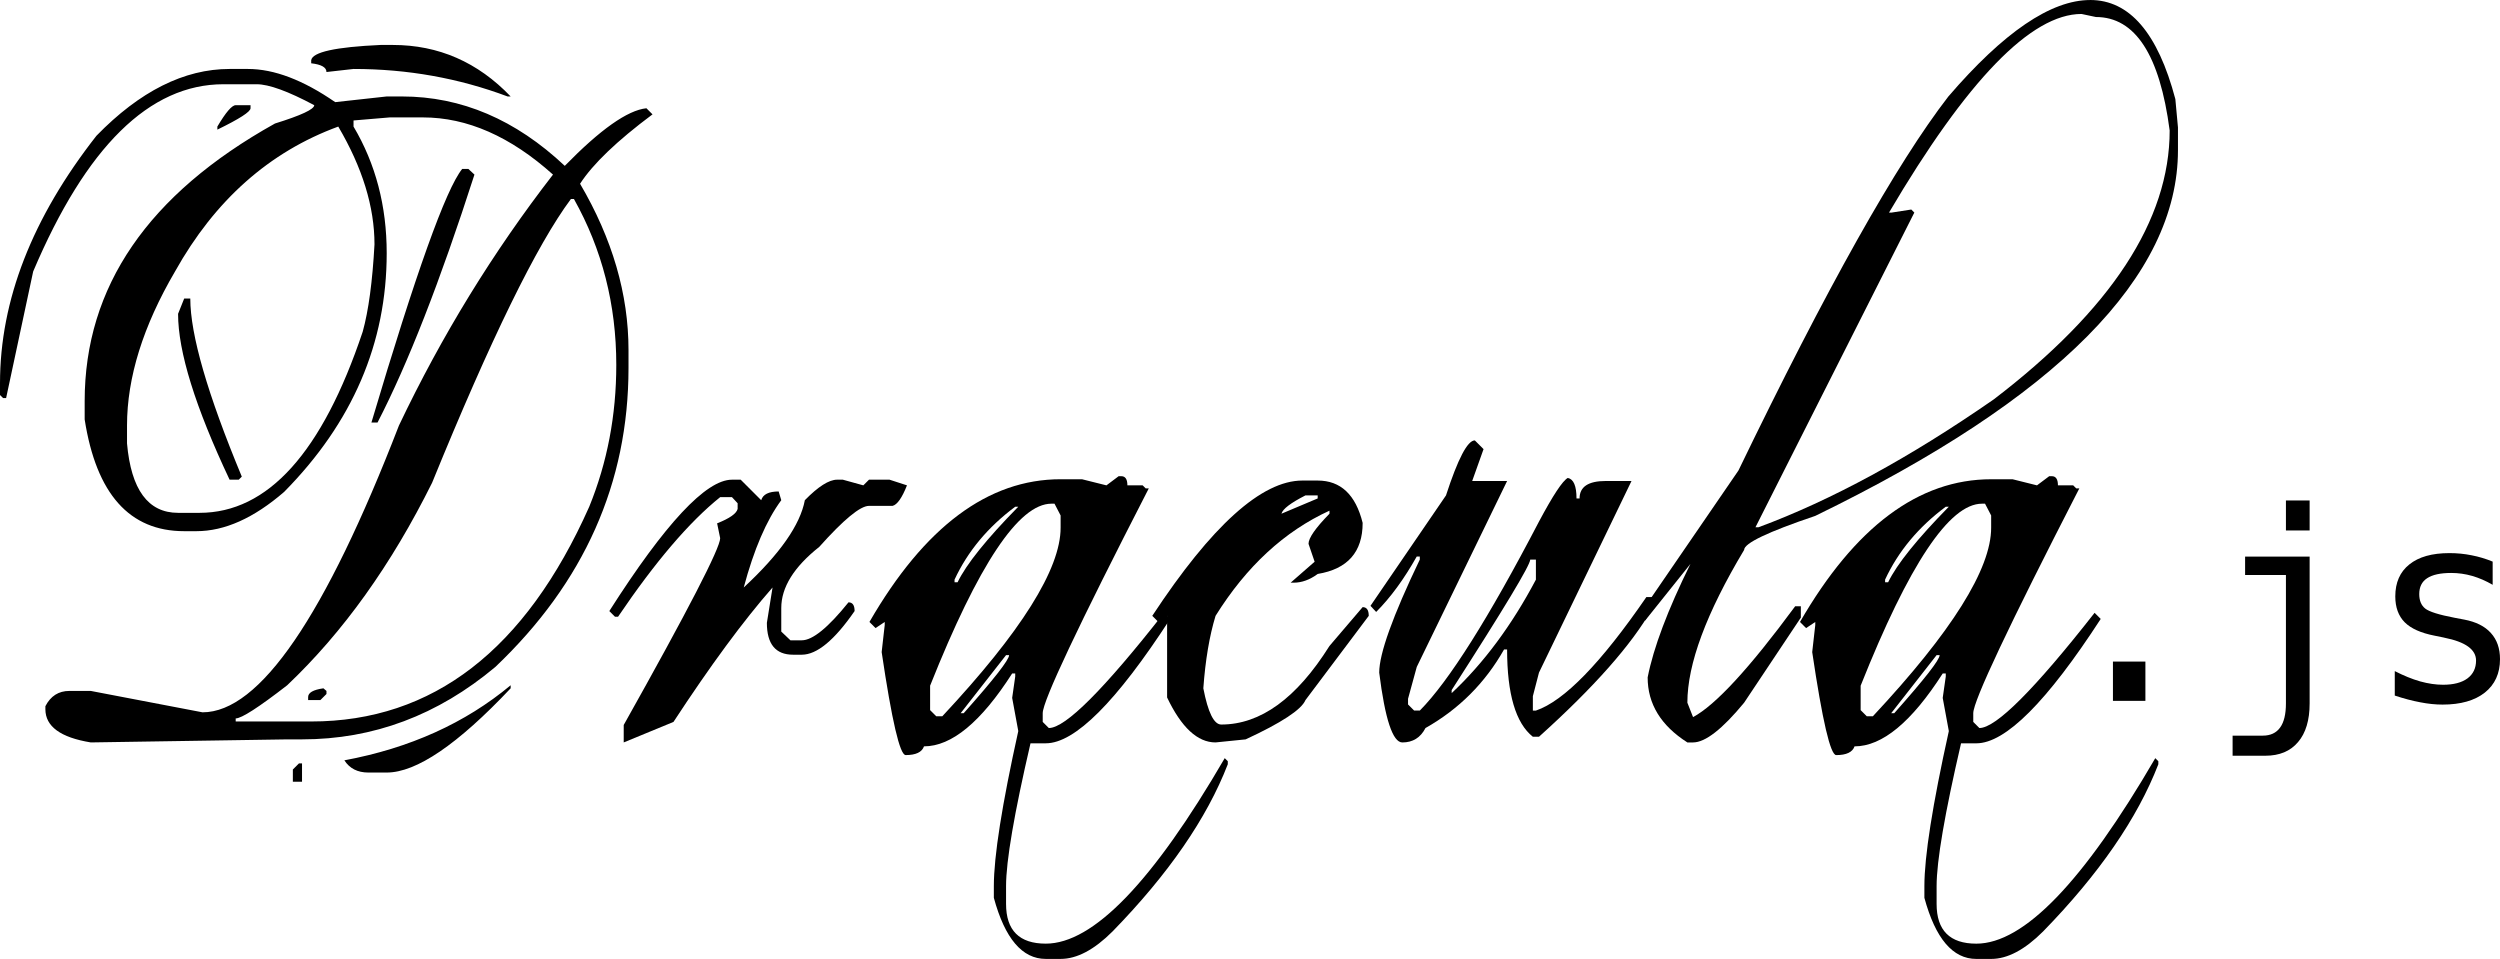 <?xml version="1.0" encoding="UTF-8" standalone="no"?>
<!-- Created with Inkscape (http://www.inkscape.org/) -->

<svg
   xmlns:dc="http://purl.org/dc/elements/1.1/"
   xmlns:cc="http://creativecommons.org/ns#"
   xmlns:rdf="http://www.w3.org/1999/02/22-rdf-syntax-ns#"
   xmlns:svg="http://www.w3.org/2000/svg"
   xmlns="http://www.w3.org/2000/svg"
   xmlns:sodipodi="http://sodipodi.sourceforge.net/DTD/sodipodi-0.dtd"
   xmlns:inkscape="http://www.inkscape.org/namespaces/inkscape"
   width="379.081"
   height="145.403"
   id="svg17025"
   version="1.1"
   inkscape:version="0.48.4 r9939"
   sodipodi:docname="dracula-js.svg">
  <defs
     id="defs17027" />
  <sodipodi:namedview
     id="base"
     pagecolor="#ffffff"
     bordercolor="#666666"
     borderopacity="1.0"
     inkscape:pageopacity="0.0"
     inkscape:pageshadow="2"
     inkscape:zoom="1.4"
     inkscape:cx="390.9397"
     inkscape:cy="64.19731"
     inkscape:document-units="px"
     inkscape:current-layer="layer1"
     showgrid="false"
     inkscape:window-width="1916"
     inkscape:window-height="1017"
     inkscape:window-x="0"
     inkscape:window-y="162"
     inkscape:window-maximized="0"
     fit-margin-top="0"
     fit-margin-left="0"
     fit-margin-right="0"
     fit-margin-bottom="0" />
  <g
     inkscape:label="Layer 1"
     inkscape:groupmode="layer"
     id="layer1"
     transform="translate(-77.732,-405.375)">
    <g
       style="font-size:135.541px;font-style:italic;font-variant:normal;font-weight:bold;font-stretch:normal;line-height:125%;letter-spacing:0px;word-spacing:0px;fill:#000000;fill-opacity:1;stroke:none;font-family:Saucy Jack;-inkscape-font-specification:Saucy Jack Bold Italic"
       id="text4280"
       transform="translate(45.218,411.118)">
      <path
         d="m 90.225,1.074 1.853,0 c 6.927,1.057e-4 12.883,2.603 17.869,7.81 l -0.463,0 C 102.072,6.104 94.284,4.714 86.122,4.714 L 82.018,5.177 C 82.018,4.472 81.246,4.03 79.702,3.854 l 0,-0.463 C 79.878,2.155 83.386,1.383 90.225,1.074 m -22.899,3.64 2.78,0 c 3.971,1.021e-4 8.383,1.677 13.236,5.03 l 7.81,-0.86 2.316,0 c 9.001,9.79e-5 17.229,3.508 24.686,10.523 5.383,-5.515 9.508,-8.427 12.376,-8.736 l 0.927,0.927 c -5.383,4.015 -9.045,7.523 -10.986,10.523 4.897,8.339 7.346,16.744 7.346,25.215 l 0,2.713 c -9e-5,17.428 -6.729,32.54 -20.186,45.335 C 98.895,102.708 89.122,106.37 78.312,106.37 l -2.25,0 -29.782,0.463 c -4.589,-0.75 -6.883,-2.427 -6.883,-5.03 l 0,-0.463 c 0.794,-1.544 2.008,-2.316 3.64,-2.316 l 3.243,0 16.943,3.243 c 8.648,1e-5 18.575,-14.494 29.782,-43.482 6.486,-13.633 14.273,-26.318 23.362,-38.055 -6.442,-5.78 -13.016,-8.67 -19.722,-8.67 l -5.03,0 -5.493,0.463 0,0.927 c 3.353,5.648 5.03,12.045 5.03,19.193 -5.9e-5,13.634 -5.184,25.701 -15.553,36.202 -4.589,3.971 -9.023,5.956 -13.303,5.956 l -1.853,0 c -8.295,3.2e-5 -13.325,-5.648 -15.09,-16.943 l 0,-2.78 c -1.3e-5,-17.34 9.618,-31.37 28.855,-42.092 3.971,-1.235 5.956,-2.162 5.956,-2.78 C 76.194,8.09 73.282,7.031 71.429,7.031 l -5.03,0 C 55.192,7.031 45.574,16.495 37.544,35.423 l -4.103,19.193 -0.463,0 -0.463,-0.463 0,-1.787 c 0,-12.575 4.875,-25.083 14.626,-37.525 C 53.714,8.09 60.443,4.714 67.326,4.714 m 0.927,5.493 2.25,0 0,0.463 c -3.8e-5,0.53 -1.677,1.611 -5.03,3.243 l 0,-0.463 c 1.279,-2.162 2.206,-3.243 2.78,-3.243 m -16.479,48.578 0,2.713 c 0.618,7.015 3.199,10.523 7.743,10.523 l 3.243,0 c 10.369,3.5e-5 18.619,-9.155 24.752,-27.466 0.882,-3.177 1.478,-7.589 1.787,-13.236 -5.7e-5,-5.692 -1.831,-11.648 -5.493,-17.869 -10.457,3.839 -18.708,11.163 -24.752,21.973 -4.853,8.295 -7.28,16.082 -7.28,23.362 m 51.755,-38.915 0.927,0.86 C 99.248,36.923 94.35,49.453 89.762,58.322 l -0.927,0 C 95.542,35.732 100.13,22.914 102.601,19.87 l 0.927,0 m -35.275,83.324 0,0.463 11.45,0 c 18.443,0 32.495,-10.854 42.158,-32.562 2.735,-6.706 4.103,-13.876 4.103,-21.509 -1e-4,-9.133 -2.14,-17.516 -6.42,-25.149 l -0.463,0 C 113.918,31.364 106.903,45.703 98.035,67.455 91.857,79.897 84.533,90.133 76.062,98.164 c -4.324,3.353 -6.927,5.03 -7.81,5.03 m -7.81,-63.667 0.927,0 c -2.8e-5,5.471 2.603,14.472 7.81,27.002 l -0.463,0.463 -1.39,0 C 62.12,55.961 59.516,47.578 59.516,41.842 l 0.927,-2.316 m 49.504,58.638 0,0.463 c -8.03,8.515 -14.295,12.773 -18.796,12.773 l -2.78,0 c -1.633,0 -2.846,-0.618 -3.64,-1.853 9.927,-1.853 18.332,-5.648 25.215,-11.383 m -28.392,0.463 0.463,0.397 0,0.463 -0.927,0.927 -1.853,0 0,-0.463 c -4.7e-5,-0.662 0.772,-1.103 2.316,-1.324 m -3.706,11.383 0.463,0 0,2.78 -1.39,0 0,-1.853 0.927,-0.927"
         style="fill:#000000;font-family:Ravali;-inkscape-font-specification:Ravali Bold Italic"
         id="path3365"
         inkscape:connector-curvature="0" />
      <path
         d="m 143.502,66.992 1.324,0 3.111,3.111 c 0.265,-0.882 1.147,-1.324 2.647,-1.324 l 0.397,1.324 c -2.25,3.044 -4.147,7.457 -5.692,13.236 5.471,-5.074 8.56,-9.486 9.266,-13.236 2.03,-2.074 3.662,-3.111 4.897,-3.111 l 0.86,0 3.111,0.86 0.86,-0.86 3.111,0 2.647,0.86 c -0.75,1.897 -1.478,2.934 -2.184,3.111 l -3.574,0 c -1.324,3.6e-5 -3.839,2.074 -7.545,6.221 -3.839,3.044 -5.758,6.133 -5.758,9.266 l 0,3.574 1.39,1.324 1.721,0 c 1.632,1.5e-5 3.993,-1.919 7.082,-5.758 0.618,2.1e-5 0.927,0.441 0.927,1.324 -3.044,4.412 -5.714,6.618 -8.008,6.618 l -1.324,0 c -2.647,1.4e-5 -3.971,-1.61 -3.971,-4.831 l 0.86,-5.361 c -4.412,5.03 -9.42,11.825 -15.023,20.384 l -7.545,3.111 0,-2.647 c 9.751,-17.384 14.626,-26.826 14.626,-28.326 l -0.463,-2.25 c 1.897,-0.75 2.934,-1.478 3.111,-2.184 l 0,-0.86 -0.86,-0.927 -1.787,0 c -4.677,3.75 -9.839,9.795 -15.487,18.134 l -0.463,0 -0.86,-0.86 c 8.471,-13.281 14.67,-19.921 18.597,-19.921"
         style="fill:#000000;font-family:Ravali;-inkscape-font-specification:Ravali Bold Italic"
         id="path3367"
         inkscape:connector-curvature="0" />
      <path
         d="m 196.58,66.926 3.706,0.927 1.853,-1.39 0.397,0 c 0.618,4.1e-5 0.927,0.463 0.927,1.39 l 2.316,0 0.463,0.463 0.463,0 c -10.722,20.87 -16.082,32.231 -16.082,34.084 l 0,1.324 0.927,0.927 c 2.515,0 8.339,-5.824 17.472,-17.472 l 0.927,0.927 C 201.786,100.679 195.499,106.966 191.087,106.966 l -2.316,0 c -2.471,10.633 -3.706,17.847 -3.706,21.642 l 0,2.713 c -2e-5,4.015 2.008,6.023 6.023,6.023 7.192,-3e-5 16.237,-9.376 27.135,-28.127 l 0.463,0.463 0,0.463 c -3.177,8.207 -9.001,16.656 -17.472,25.348 -2.78,2.78 -5.405,4.169 -7.876,4.169 l -2.25,0 c -3.574,-4e-5 -6.199,-3.089 -7.876,-9.266 l 0,-1.787 c -2e-5,-4.5 1.235,-12.332 3.706,-23.495 l -0.927,-5.03 0.463,-3.243 0,-0.463 -0.463,0 c -4.721,7.368 -9.177,11.052 -13.369,11.052 -0.309,0.882 -1.235,1.324 -2.78,1.324 -0.882,0 -2.096,-5.206 -3.64,-15.619 l 0.463,-4.103 0,-0.463 -1.39,0.927 -0.927,-0.927 c 8.339,-14.428 18.002,-21.642 28.988,-21.642 l 3.243,0 m -23.031,35.01 0.927,0.927 0.927,0 c 11.957,-12.795 17.935,-22.325 17.935,-28.591 l 0,-1.853 -0.927,-1.787 -0.463,0 c -4.942,3.6e-5 -11.075,9.199 -18.399,27.598 l 0,3.706 m 3.706,-19.789 0,0.397 0.463,0 c 1.324,-2.736 4.39,-6.552 9.199,-11.45 l -0.463,0 c -4.147,3.089 -7.214,6.773 -9.199,11.052 m 7.81,11.45 -6.883,8.802 0.463,0 c 4.589,-5.162 6.883,-8.096 6.883,-8.802 l -0.463,0"
         style="fill:#000000;font-family:Ravali;-inkscape-font-specification:Ravali Bold Italic"
         id="path3369"
         inkscape:connector-curvature="0" />
      <path
         d="m 230.002,67.124 2.316,0 c 3.486,3.9e-5 5.758,2.14 6.817,6.42 -3e-5,4.412 -2.272,6.993 -6.817,7.743 -1.191,0.882 -2.405,1.324 -3.64,1.324 l -0.463,0 3.64,-3.177 -0.927,-2.713 c -2e-5,-0.882 1.059,-2.405 3.177,-4.567 l 0,-0.463 c -6.839,3.133 -12.597,8.449 -17.274,15.95 -0.927,3.044 -1.544,6.706 -1.853,10.986 0.706,3.662 1.61,5.493 2.713,5.493 5.956,0 11.427,-3.971 16.413,-11.913 l 5.03,-5.89 c 0.618,2.1e-5 0.927,0.441 0.927,1.324 l -9.596,12.773 c -0.618,1.456 -3.64,3.441 -9.067,5.956 l -4.567,0.463 c -2.736,0 -5.184,-2.272 -7.346,-6.817 l 0,-12.376 -1.324,0.927 -0.927,-0.927 c 9.001,-13.678 16.59,-20.516 22.767,-20.517 m -3.177,5.03 5.493,-2.316 0,-0.463 -1.853,0 c -2.25,1.147 -3.464,2.074 -3.64,2.78"
         style="fill:#000000;font-family:Ravali;-inkscape-font-specification:Ravali Bold Italic"
         id="path3371"
         inkscape:connector-curvature="0" />
      <path
         d="m 256.144,61.035 1.324,1.324 -1.721,4.831 5.295,0 -13.7,28.194 -1.324,4.831 0,0.86 0.927,0.927 0.86,0 c 4.412,-4.456 10.435,-14.009 18.068,-28.657 2.118,-3.971 3.574,-6.177 4.368,-6.618 0.882,0.177 1.324,1.213 1.324,3.111 l 0.463,0 c -3e-5,-1.765 1.324,-2.647 3.971,-2.647 l 3.905,0 -14.031,29.054 -0.927,3.574 0,2.184 0.463,0 c 4.28,-1.456 9.861,-7.192 16.744,-17.207 l 0.86,0 0,1.787 c -3.089,5.427 -8.802,11.891 -17.141,19.391 l -0.927,0 c -2.603,-2.074 -3.905,-6.486 -3.905,-13.236 l -0.463,0 c -2.868,5.074 -6.839,9.045 -11.913,11.913 -0.75,1.456 -1.919,2.184 -3.508,2.184 -1.456,0 -2.625,-3.53 -3.508,-10.589 0,-2.868 2.052,-8.582 6.155,-17.141 l 0,-0.463 -0.463,0 c -1.941,3.442 -3.993,6.243 -6.155,8.405 l -0.86,-0.927 11.45,-16.744 c 1.809,-5.559 3.265,-8.339 4.368,-8.339 m 8.405,18.068 c -3e-5,0.838 -3.971,7.435 -11.913,19.789 l 0,0.463 c 4.853,-4.545 9.111,-10.28 12.773,-17.207 l 0,-3.044 -0.86,0"
         style="fill:#000000;font-family:Ravali;-inkscape-font-specification:Ravali Bold Italic"
         id="path3373"
         inkscape:connector-curvature="0" />
      <path
         d="m 349.461,-5.743 c 5.956,1.126e-4 10.258,5.008 12.906,15.023 l 0.397,4.302 0,3.441 c -8e-5,19.149 -18.333,37.636 -54.998,55.461 -7.192,2.427 -10.788,4.147 -10.788,5.162 -5.736,9.574 -8.604,17.296 -8.604,23.164 l 0.86,2.184 c 3.397,-1.809 8.56,-7.412 15.487,-16.81 l 0.86,0 0,1.721 -8.604,12.906 c -3.309,4.015 -5.89,6.023 -7.743,6.023 l -0.86,0 c -4.015,-2.559 -6.023,-5.846 -6.023,-9.861 0.882,-4.5 3.044,-10.236 6.486,-17.207 l -6.883,8.604 -0.86,-0.86 15.023,-21.906 c 13.369,-27.664 23.98,-46.57 31.834,-56.718 8.383,-9.751 15.553,-14.626 21.509,-14.626 m -30.51,32.231 0.397,0 2.978,-0.463 0.463,0.463 -24.09,47.717 0.463,0 C 310.237,70.102 322.128,63.639 334.835,54.814 352.616,41.225 361.506,27.635 361.506,14.046 360.006,2.574 356.278,-3.161 350.322,-3.162 l -2.184,-0.463 c -7.633,1.104e-4 -17.362,10.038 -29.186,30.113"
         style="fill:#000000;font-family:Ravali;-inkscape-font-specification:Ravali Bold Italic"
         id="path3375"
         inkscape:connector-curvature="0" />
      <path
         d="m 337.681,66.926 3.706,0.927 1.853,-1.39 0.397,0 c 0.618,4.1e-5 0.927,0.463 0.927,1.39 l 2.316,0 0.463,0.463 0.463,0 c -10.722,20.87 -16.082,32.231 -16.082,34.084 l 0,1.324 0.927,0.927 c 2.515,0 8.339,-5.824 17.472,-17.472 l 0.927,0.927 c -8.163,12.575 -14.45,18.862 -18.862,18.862 l -2.316,0 c -2.471,10.633 -3.706,17.847 -3.706,21.642 l 0,2.713 c -2e-5,4.015 2.007,6.023 6.023,6.023 7.192,-3e-5 16.237,-9.376 27.135,-28.127 l 0.463,0.463 0,0.463 c -3.177,8.207 -9.001,16.656 -17.472,25.348 -2.78,2.78 -5.405,4.169 -7.876,4.169 l -2.25,0 c -3.574,-4e-5 -6.199,-3.089 -7.876,-9.266 l 0,-1.787 c -2e-5,-4.5 1.235,-12.332 3.706,-23.495 l -0.927,-5.03 0.463,-3.243 0,-0.463 -0.463,0 c -4.721,7.368 -9.177,11.052 -13.369,11.052 -0.309,0.882 -1.235,1.324 -2.78,1.324 -0.882,0 -2.096,-5.206 -3.64,-15.619 l 0.463,-4.103 0,-0.463 -1.39,0.927 -0.927,-0.927 c 8.339,-14.428 18.002,-21.642 28.988,-21.642 l 3.243,0 m -23.031,35.01 0.927,0.927 0.927,0 C 328.459,90.067 334.438,80.537 334.438,74.272 l 0,-1.853 -0.927,-1.787 -0.463,0 c -4.942,3.6e-5 -11.075,9.199 -18.399,27.598 l 0,3.706 m 3.706,-19.789 0,0.397 0.463,0 c 1.324,-2.736 4.39,-6.552 9.199,-11.45 l -0.463,0 c -4.147,3.089 -7.214,6.773 -9.199,11.052 m 7.81,11.45 -6.883,8.802 0.463,0 c 4.589,-5.162 6.883,-8.096 6.883,-8.802 l -0.463,0"
         style="fill:#000000;font-family:Ravali;-inkscape-font-specification:Ravali Bold Italic"
         id="path3377"
         inkscape:connector-curvature="0" />
    </g>
    <g
       style="font-size:40px;font-style:italic;font-variant:normal;font-weight:bold;font-stretch:normal;line-height:125%;letter-spacing:0px;word-spacing:0px;fill:#000000;fill-opacity:1;stroke:none;font-family:Saucy Jack;-inkscape-font-specification:Saucy Jack Bold Italic"
       id="text17081">
      <path
         d="m 398.122,505.691 4.922,0 0,5.957 -4.922,0 0,-5.957"
         style="font-style:normal;font-weight:normal;font-family:DejaVu Sans Mono;-inkscape-font-specification:DejaVu Sans Mono"
         id="path17149" />
      <path
         d="m 424.353,512.039 0,-19.473 -6.191,0 0,-2.793 9.785,0 0,22.266 c -10e-6,2.539 -0.586,4.492 -1.758,5.859 -1.159,1.38 -2.813,2.07 -4.961,2.07 l -4.961,0 0,-3.047 4.57,0 c 1.172,-10e-6 2.051,-0.41 2.637,-1.23 0.586,-0.807 0.879,-2.025 0.879,-3.652 m 0,-30.781 3.594,0 0,4.551 -3.594,0 0,-4.551"
         style="font-style:normal;font-weight:normal;font-family:DejaVu Sans Mono;-inkscape-font-specification:DejaVu Sans Mono"
         id="path17151" />
      <path
         d="m 455.7,490.535 0,3.516 c -1.029,-0.599 -2.064,-1.048 -3.105,-1.348 -1.042,-0.299 -2.103,-0.449 -3.184,-0.449 -1.628,2e-5 -2.845,0.267 -3.652,0.801 -0.794,0.521 -1.191,1.322 -1.191,2.402 -1e-5,0.977 0.299,1.706 0.898,2.188 0.599,0.482 2.09,0.951 4.473,1.406 l 1.445,0.273 c 1.784,0.339 3.131,1.016 4.043,2.031 0.924,1.016 1.387,2.337 1.387,3.965 -2e-5,2.161 -0.768,3.854 -2.305,5.078 -1.536,1.211 -3.672,1.816 -6.406,1.816 -1.081,0 -2.214,-0.117 -3.398,-0.352 -1.185,-0.221 -2.467,-0.56 -3.848,-1.016 l 0,-3.711 c 1.341,0.69 2.624,1.211 3.848,1.562 1.224,0.339 2.383,0.508 3.477,0.508 1.589,0 2.819,-0.319 3.691,-0.957 0.872,-0.651 1.309,-1.556 1.309,-2.715 -2e-5,-1.667 -1.595,-2.819 -4.785,-3.457 l -0.156,-0.039 -1.348,-0.273 c -2.07,-0.404 -3.581,-1.081 -4.531,-2.031 -0.951,-0.964 -1.426,-2.272 -1.426,-3.926 0,-2.096 0.71,-3.711 2.129,-4.844 1.419,-1.146 3.444,-1.719 6.074,-1.719 1.172,3e-5 2.298,0.111 3.379,0.332 1.081,0.208 2.142,0.527 3.184,0.957"
         style="font-style:normal;font-weight:normal;font-family:DejaVu Sans Mono;-inkscape-font-specification:DejaVu Sans Mono"
         id="path17153" />
    </g>
  </g>
</svg>
